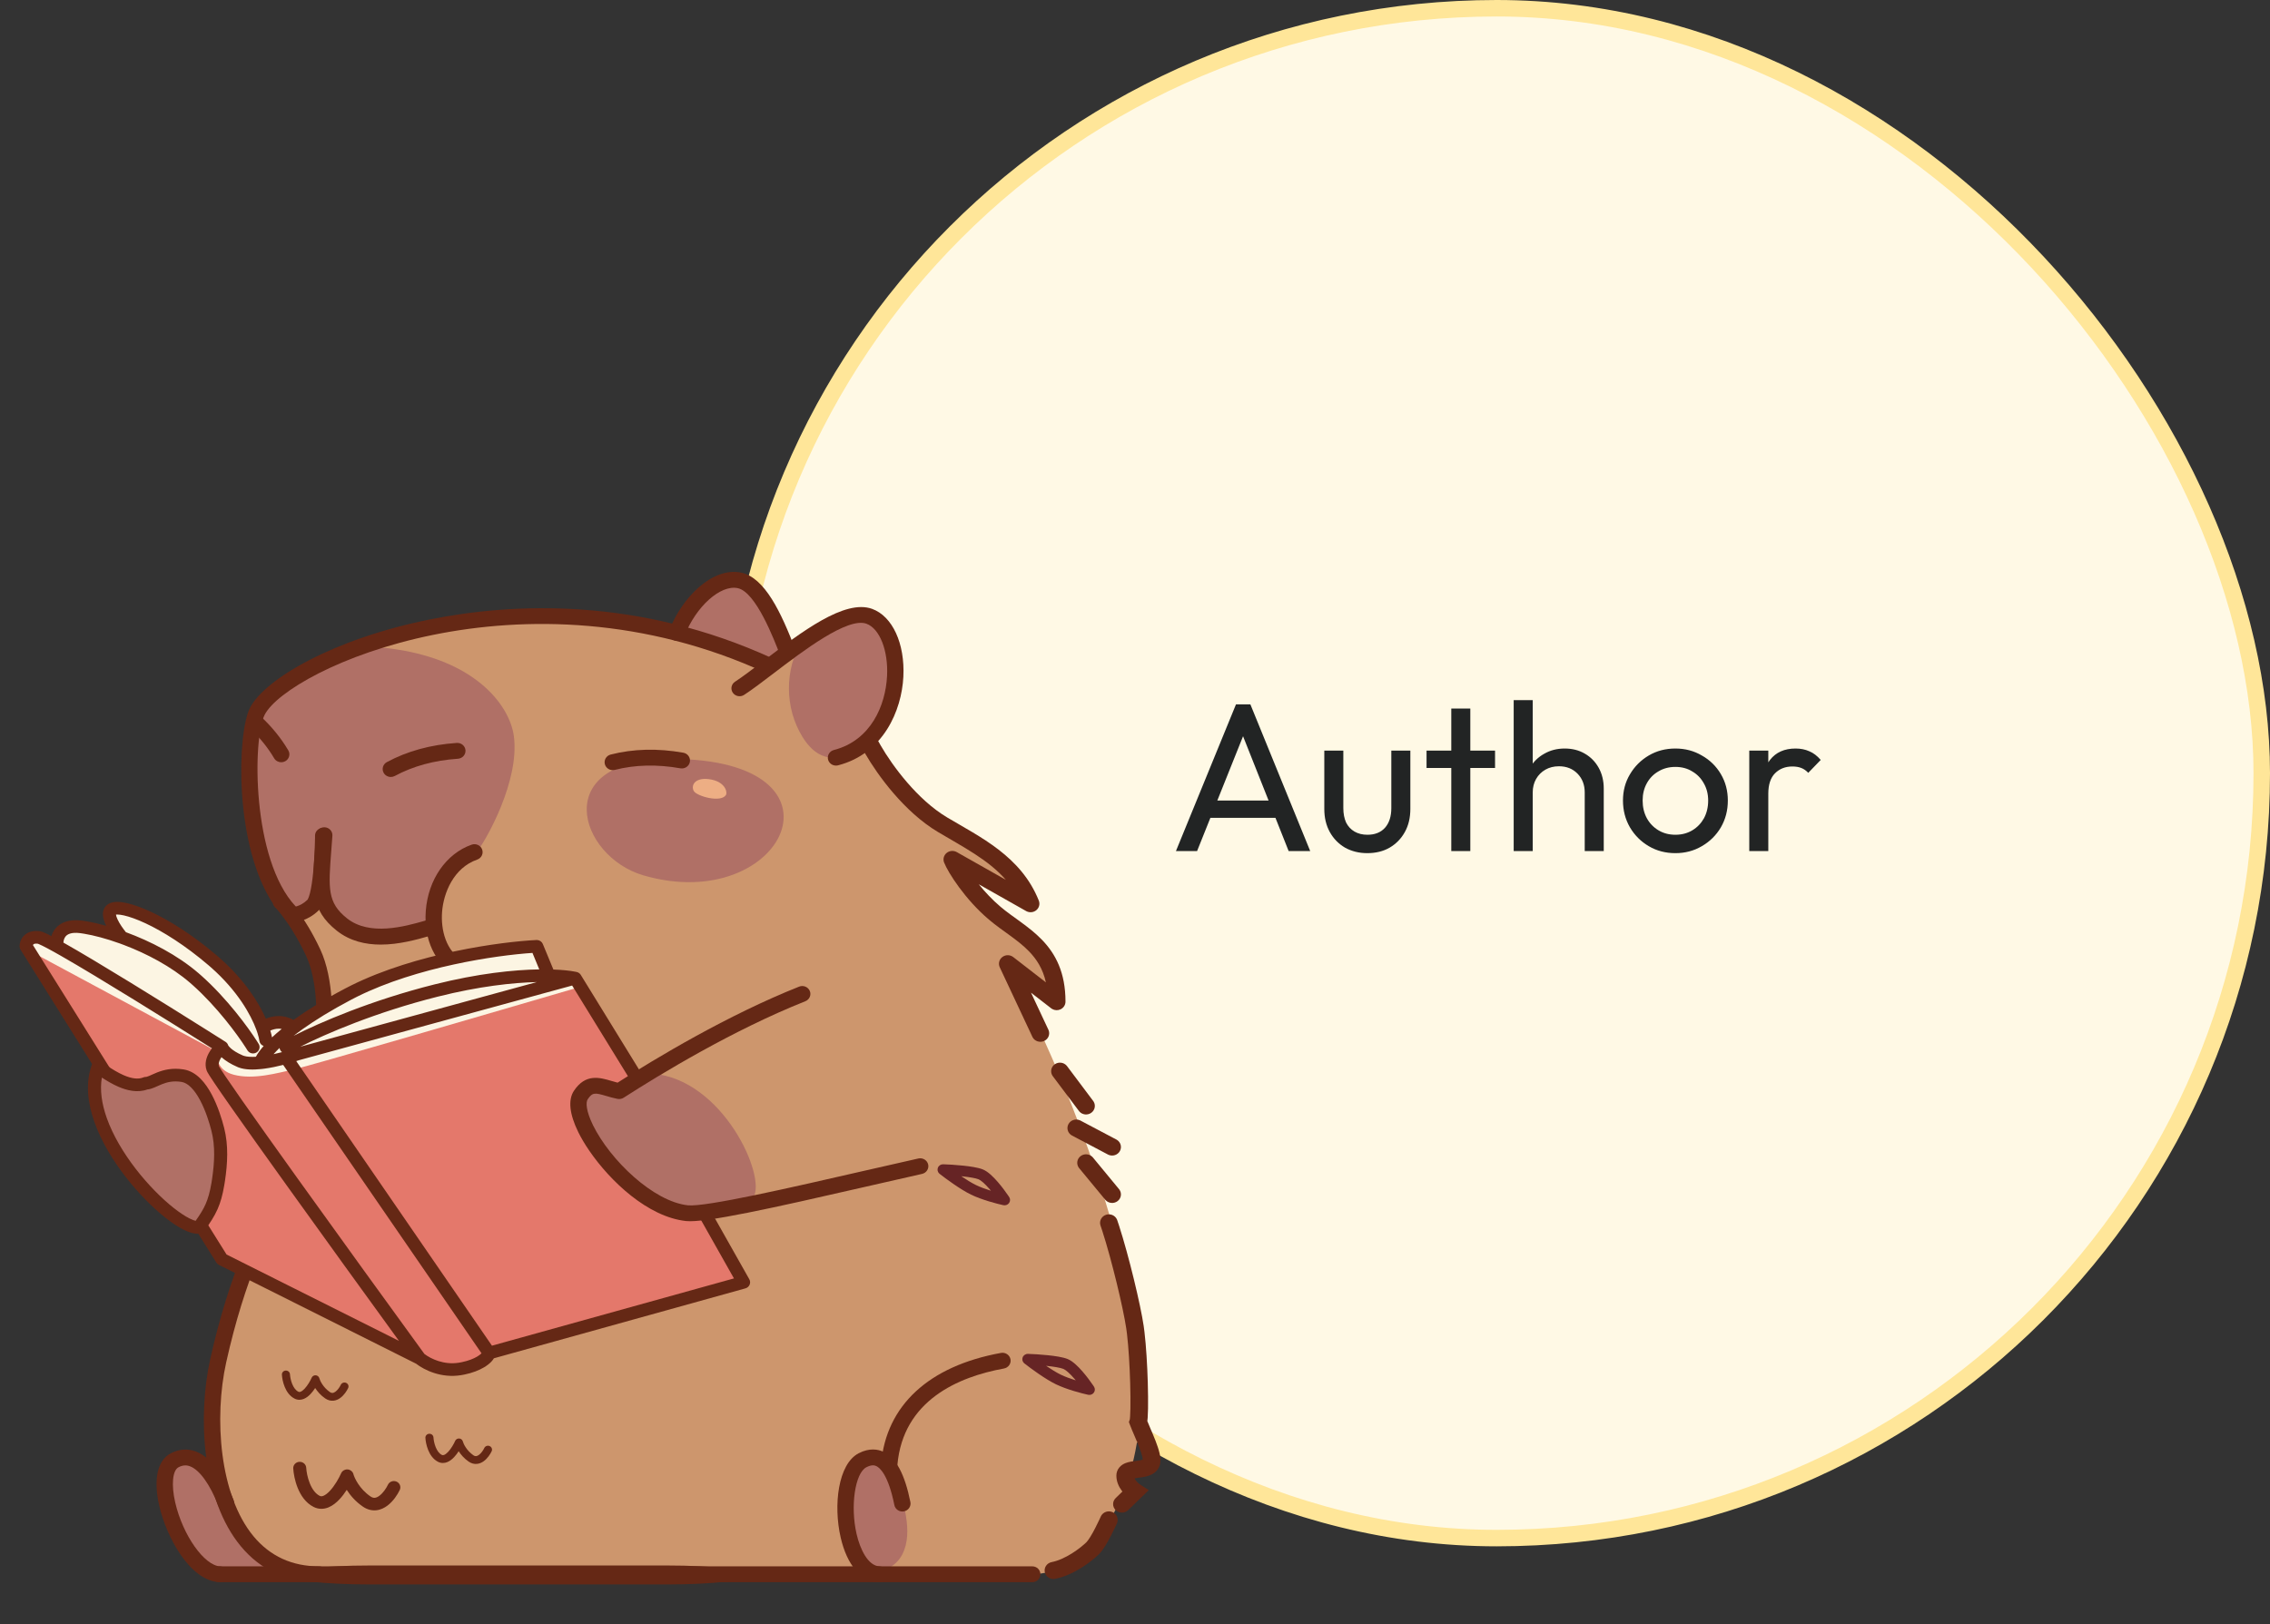 <svg width="204" height="146" viewBox="0 0 204 146" fill="none" xmlns="http://www.w3.org/2000/svg">
<rect x="0" y="0" width="204" height="146" fill="#333333" stroke="none"/>
<rect x="65.741" y="0.741" width="137.518" height="137.518" rx="68.759" fill="#FFF9E5"/>
<rect x="65.741" y="0.741" width="137.518" height="137.518" rx="68.759" stroke="#FFE699" stroke-width="1.482"/>
<path d="M105.68 76.5L111.076 63.314H112.368L117.745 76.5H115.807L111.38 65.347H112.045L107.58 76.5H105.68ZM108.245 73.517V71.959H115.18V73.517H108.245ZM122.869 76.69C122.135 76.69 121.47 76.525 120.874 76.196C120.292 75.854 119.836 75.385 119.506 74.79C119.177 74.195 119.012 73.504 119.012 72.719V67.475H120.722V72.643C120.722 73.137 120.805 73.568 120.969 73.935C121.147 74.29 121.4 74.562 121.729 74.752C122.059 74.942 122.445 75.037 122.888 75.037C123.56 75.037 124.085 74.828 124.465 74.41C124.845 73.979 125.035 73.39 125.035 72.643V67.475H126.745V72.719C126.745 73.504 126.581 74.195 126.251 74.79C125.922 75.385 125.466 75.854 124.883 76.196C124.313 76.525 123.642 76.69 122.869 76.69ZM130.424 76.5V63.694H132.134V76.5H130.424ZM128.201 69.033V67.475H134.357V69.033H128.201ZM142.416 76.5V71.237C142.416 70.553 142.201 69.989 141.77 69.546C141.34 69.103 140.782 68.881 140.098 68.881C139.642 68.881 139.237 68.982 138.882 69.185C138.528 69.388 138.249 69.666 138.046 70.021C137.844 70.376 137.742 70.781 137.742 71.237L137.039 70.838C137.039 70.154 137.191 69.546 137.495 69.014C137.799 68.482 138.224 68.064 138.768 67.76C139.313 67.443 139.927 67.285 140.611 67.285C141.295 67.285 141.897 67.437 142.416 67.741C142.948 68.045 143.366 68.469 143.67 69.014C143.974 69.559 144.126 70.186 144.126 70.895V76.5H142.416ZM136.032 76.5V62.934H137.742V76.5H136.032ZM150.565 76.69C149.678 76.69 148.88 76.481 148.171 76.063C147.461 75.645 146.898 75.081 146.48 74.372C146.062 73.65 145.853 72.846 145.853 71.959C145.853 71.085 146.062 70.3 146.48 69.603C146.898 68.894 147.461 68.33 148.171 67.912C148.88 67.494 149.678 67.285 150.565 67.285C151.439 67.285 152.23 67.494 152.94 67.912C153.662 68.317 154.232 68.875 154.65 69.584C155.068 70.293 155.277 71.085 155.277 71.959C155.277 72.846 155.068 73.65 154.65 74.372C154.232 75.081 153.662 75.645 152.94 76.063C152.23 76.481 151.439 76.69 150.565 76.69ZM150.565 75.037C151.135 75.037 151.641 74.904 152.085 74.638C152.528 74.372 152.876 74.011 153.13 73.555C153.383 73.086 153.51 72.554 153.51 71.959C153.51 71.376 153.377 70.857 153.111 70.401C152.857 69.945 152.509 69.59 152.066 69.337C151.635 69.071 151.135 68.938 150.565 68.938C149.995 68.938 149.488 69.071 149.045 69.337C148.601 69.59 148.253 69.945 148 70.401C147.746 70.857 147.62 71.376 147.62 71.959C147.62 72.554 147.746 73.086 148 73.555C148.253 74.011 148.601 74.372 149.045 74.638C149.488 74.904 149.995 75.037 150.565 75.037ZM157.203 76.5V67.475H158.913V76.5H157.203ZM158.913 71.351L158.267 71.066C158.267 69.913 158.533 68.995 159.065 68.311C159.597 67.627 160.364 67.285 161.364 67.285C161.82 67.285 162.232 67.367 162.599 67.532C162.967 67.684 163.309 67.944 163.625 68.311L162.504 69.47C162.314 69.267 162.105 69.122 161.877 69.033C161.649 68.944 161.383 68.9 161.079 68.9C160.446 68.9 159.927 69.103 159.521 69.508C159.116 69.913 158.913 70.528 158.913 71.351Z" fill="#222424"/>
<path d="M60.665 56.981C61.947 54.304 64.604 51.79 66.446 52.172C68.098 52.511 69.65 55.746 70.797 58.66C73.481 56.679 76.423 54.783 78.121 55.399C81.007 56.449 81.515 63.225 77.998 66.532C91.221 84.059 103.153 110.48 102.4 127.454C102.127 133.555 98.592 141.825 92.203 141.512H61.88C57.452 141.908 49.141 141.39 49.155 141.512H46.533C43.965 141.512 37.223 141.908 33.061 141.908C33.005 141.78 32.97 141.646 32.955 141.512H19.756C16.383 141.358 13.188 132.558 15.702 131.261C17.65 130.257 19.184 132.489 20.09 134.57C18.782 130.647 18.828 125.841 19.611 122.314C22.949 107.279 28.697 102.141 29.409 92.665C29.409 88.172 27.844 83.888 26.023 81.952C21.82 77.482 21.924 66.301 23.123 63.943C25.185 59.898 42.086 52.571 60.665 56.981ZM20.096 134.582C20.163 134.787 20.234 134.987 20.311 135.183L20.317 135.112C20.249 134.938 20.175 134.759 20.096 134.582Z" fill="#CD966D"/>
<path d="M38.874 83.137C38.375 81.5 39.676 76.778 43.083 76.235C43.643 75.515 46.725 70.213 46.179 66.163C45.801 63.365 42.555 58.936 34.092 58.19C30.364 57.861 24.712 61.433 23.037 64.134C22.243 65.416 22.325 72.26 23.177 75.985C23.599 77.831 24.693 80.983 26.024 81.953C26.559 82.342 27.906 80.875 28.941 79.85C28.728 81.939 30.727 83.754 32.849 84.139C34.971 84.523 37.133 83.842 38.874 83.137Z" fill="#B07066"/>
<path d="M60.289 68.219C77.273 68.219 70.451 82.378 57.816 78.685C51.992 76.983 49.253 68.219 60.289 68.219Z" fill="#B07066"/>
<path d="M60.956 56.873C61.465 54.869 62.961 53.124 64.897 52.275C65.474 52.022 66.143 51.846 66.732 52.07C67.229 52.26 67.574 52.697 67.88 53.123C69.115 54.841 70.144 56.698 70.942 58.645C70.22 58.923 69.548 59.319 68.962 59.813C66.263 58.52 63.479 57.394 60.956 56.873Z" fill="#B07066"/>
<path d="M72.084 57.549C70.491 60.17 70.506 63.64 72.122 66.249C72.606 67.03 73.278 67.772 74.182 68.017C75.377 68.342 76.637 67.714 77.556 66.903C79.737 64.977 80.729 61.95 80.406 59.102C80.299 58.16 80.035 57.188 79.366 56.499C78.395 55.501 76.768 55.341 75.417 55.745C74.065 56.151 72.592 56.712 72.084 57.549Z" fill="#B07066"/>
<path d="M77.829 141.045C76.13 138.905 75.489 136.007 76.133 133.378C76.269 132.82 76.467 132.262 76.836 131.814C77.205 131.365 77.771 131.04 78.361 131.069C79.343 131.116 80.002 132.054 80.401 132.928C80.894 134.012 81.24 135.159 81.425 136.33C81.607 137.485 81.621 138.721 81.07 139.76C80.519 140.798 79.268 141.555 77.829 141.045Z" fill="#B07066"/>
<path d="M20.185 134.944C19.813 133.571 18.951 132.326 17.782 131.473C17.137 131.003 16.229 130.653 15.552 131.078C14.921 131.474 14.829 132.329 14.885 133.057C15.025 134.854 15.663 136.576 16.346 138.25C16.717 139.159 17.138 140.107 17.944 140.691C18.57 141.145 19.359 141.325 20.132 141.437C21.758 141.672 23.422 141.652 25.041 141.377C22.745 139.71 20.841 137.365 20.185 134.944Z" fill="#B07066"/>
<path d="M62.358 71.118C62.079 70.658 62.382 69.874 63.711 70.04C65.161 70.221 65.409 71.214 65.227 71.479C64.747 72.174 62.633 71.569 62.358 71.118Z" fill="#EDAE84"/>
<path d="M55.067 69.229C54.742 69.229 54.444 69.017 54.358 68.697C54.255 68.317 54.488 67.927 54.88 67.827C56.903 67.309 59.099 67.253 61.407 67.661C61.805 67.732 62.07 68.103 61.997 68.49C61.925 68.877 61.543 69.135 61.145 69.064C59.049 68.693 57.068 68.741 55.254 69.205C55.191 69.221 55.128 69.229 55.067 69.229Z" fill="#652815"/>
<path d="M35.123 69.842C34.866 69.842 34.615 69.71 34.482 69.475C34.285 69.131 34.413 68.697 34.767 68.506C36.596 67.52 38.71 66.94 41.05 66.782C41.456 66.757 41.804 67.052 41.833 67.444C41.86 67.837 41.556 68.177 41.151 68.204C39.027 68.347 37.118 68.868 35.479 69.753C35.366 69.813 35.244 69.842 35.123 69.842Z" fill="#652815"/>
<path d="M25.274 68.52C25.02 68.52 24.773 68.391 24.637 68.161C24.062 67.185 23.312 66.263 22.41 65.419C22.117 65.147 22.108 64.695 22.389 64.412C22.669 64.128 23.134 64.119 23.426 64.391C24.429 65.329 25.265 66.359 25.91 67.453C26.111 67.794 25.989 68.23 25.638 68.426C25.523 68.489 25.397 68.52 25.274 68.52Z" fill="#652815"/>
<path d="M34.216 84.91C32.856 84.91 31.455 84.604 30.262 83.658C27.892 81.779 28.04 79.85 28.31 76.349C28.342 75.936 28.376 75.496 28.408 75.028C28.435 74.635 28.783 74.341 29.189 74.364C29.593 74.39 29.899 74.73 29.872 75.123C29.839 75.595 29.805 76.038 29.773 76.455C29.51 79.867 29.412 81.144 31.189 82.554C33.232 84.174 36.415 83.269 38.125 82.783L38.379 82.712C38.768 82.602 39.174 82.82 39.287 83.198C39.399 83.576 39.175 83.972 38.786 84.081L38.537 84.152C37.457 84.459 35.867 84.91 34.216 84.91Z" fill="#652815"/>
<path d="M41.334 87.735C41.217 87.735 41.099 87.707 40.988 87.65C39.113 86.674 38.069 84.46 38.265 81.873C38.478 79.062 40.097 76.728 42.39 75.927C42.771 75.794 43.191 75.987 43.328 76.357C43.465 76.727 43.267 77.135 42.886 77.269C40.761 78.011 39.857 80.269 39.728 81.977C39.608 83.558 40.059 85.549 41.681 86.393C42.038 86.579 42.172 87.011 41.981 87.358C41.849 87.598 41.596 87.735 41.334 87.735Z" fill="#652815"/>
<path d="M75.128 68.819C74.803 68.819 74.507 68.609 74.419 68.289C74.316 67.909 74.549 67.519 74.94 67.418C78.259 66.562 79.584 63.421 79.718 60.766C79.834 58.474 79.054 56.498 77.864 56.067C76.173 55.455 72.169 58.508 69.519 60.529C68.535 61.279 67.606 61.987 66.872 62.464C66.535 62.684 66.08 62.595 65.855 62.268C65.63 61.941 65.72 61.498 66.057 61.279C66.745 60.832 67.652 60.14 68.613 59.407C72.035 56.797 75.913 53.838 78.376 54.732C80.205 55.395 81.334 57.848 81.183 60.836C81.031 63.85 79.403 67.742 75.316 68.796C75.253 68.812 75.19 68.819 75.128 68.819Z" fill="#652815"/>
<path d="M70.794 59.361C70.496 59.361 70.216 59.183 70.107 58.896C69.568 57.489 67.929 53.206 66.297 52.869C64.746 52.548 62.556 54.507 61.52 57.144C61.375 57.512 60.951 57.696 60.573 57.555C60.194 57.415 60.005 57.003 60.15 56.635C61.31 53.684 64.038 50.946 66.601 51.474C68.729 51.913 70.204 55.062 71.481 58.399C71.622 58.768 71.429 59.178 71.049 59.316C70.965 59.346 70.879 59.361 70.794 59.361Z" fill="#652815"/>
<path d="M79.011 142.224C78.999 142.224 78.987 142.224 78.976 142.223C77.37 142.151 76.121 140.686 75.549 138.204C74.881 135.31 75.312 131.592 77.172 130.632C78.149 130.128 78.914 130.282 79.383 130.5C80.514 131.024 81.31 132.503 81.815 135.02C81.892 135.407 81.633 135.781 81.235 135.857C80.84 135.931 80.453 135.68 80.375 135.293C79.825 132.553 79.056 131.928 78.751 131.786C78.596 131.714 78.334 131.647 77.859 131.891C76.838 132.418 76.402 135.39 76.979 137.893C77.296 139.267 78.005 140.753 79.044 140.8C79.449 140.818 79.761 141.151 79.743 141.545C79.724 141.927 79.4 142.224 79.011 142.224Z" fill="#652815"/>
<path d="M19.756 142.224C19.744 142.224 19.733 142.224 19.721 142.223C17.055 142.103 14.955 138.143 14.315 135.37C13.765 132.985 14.145 131.258 15.358 130.632C16.084 130.258 16.85 130.2 17.576 130.466C19.218 131.065 20.345 133.185 21 134.858C21.145 135.226 20.955 135.638 20.576 135.778C20.198 135.918 19.774 135.734 19.63 135.366C18.866 133.417 17.929 132.117 17.06 131.8C16.726 131.678 16.403 131.707 16.046 131.891C15.504 132.171 15.381 133.473 15.746 135.058C16.425 137.998 18.352 140.734 19.789 140.8C20.194 140.818 20.506 141.151 20.488 141.545C20.47 141.927 20.145 142.224 19.756 142.224Z" fill="#652815"/>
<path d="M79.916 132.348C79.895 132.348 79.874 132.347 79.853 132.345C79.449 132.312 79.15 131.967 79.184 131.575C79.641 126.333 83.466 122.795 89.955 121.614C90.353 121.541 90.736 121.797 90.811 122.184C90.885 122.57 90.623 122.943 90.225 123.015C86.135 123.76 81.153 125.87 80.646 131.695C80.613 132.067 80.293 132.348 79.916 132.348Z" fill="#652815"/>
<path d="M92.768 142.224H62.263C61.858 142.224 61.529 141.905 61.529 141.512C61.529 141.118 61.858 140.799 62.263 140.799H92.768C93.173 140.799 93.501 141.118 93.501 141.512C93.501 141.905 93.173 142.224 92.768 142.224Z" fill="#652815"/>
<path d="M59.966 142.426H33.238C29.125 142.426 25.792 142.045 25.792 141.574C25.792 141.104 29.125 140.722 33.238 140.722H59.966C64.079 140.722 67.412 141.104 67.412 141.574C67.412 142.045 64.076 142.426 59.966 142.426Z" fill="#652815"/>
<path d="M32.563 142.224H19.755C19.35 142.224 19.022 141.905 19.022 141.512C19.022 141.118 19.35 140.799 19.755 140.799H32.563C32.969 140.799 33.297 141.118 33.297 141.512C33.297 141.905 32.968 142.224 32.563 142.224Z" fill="#652815"/>
<path d="M28.677 142.224C25.79 142.224 23.424 141.138 21.645 138.997C18.128 134.763 17.754 127.303 18.895 122.164C20.604 114.465 22.991 109.693 24.91 105.858C27.053 101.575 28.745 98.191 28.745 92.609C28.745 92.215 29.073 91.896 29.478 91.896C29.884 91.896 30.212 92.215 30.212 92.609C30.212 98.519 28.454 102.033 26.229 106.481C24.246 110.443 22 114.934 20.328 122.465C19.225 127.436 19.715 134.404 22.787 138.101C24.273 139.891 26.255 140.799 28.677 140.799C29.082 140.799 29.41 141.118 29.41 141.511C29.41 141.905 29.082 142.224 28.677 142.224Z" fill="#652815"/>
<path d="M38.706 55.668C46.05 54.205 57.349 53.63 69.473 59.204C69.839 59.373 69.996 59.798 69.823 60.154C69.65 60.509 69.213 60.661 68.846 60.492C47.017 50.456 25.873 60.152 23.781 64.259C22.695 66.392 22.616 77.27 26.566 81.471C26.67 81.581 26.731 81.715 26.751 81.852C27.353 82.683 28.085 83.856 28.778 85.333C29.414 86.69 29.691 88.321 29.792 89.774C29.892 91.233 29.818 92.57 29.715 93.369C29.666 93.743 29.315 94.008 28.929 93.961C28.544 93.915 28.271 93.574 28.319 93.2C28.411 92.485 28.482 91.236 28.387 89.865C28.292 88.487 28.033 87.04 27.497 85.897C26.692 84.181 25.847 82.93 25.271 82.198C25.178 82.092 25.089 81.982 25.001 81.869C24.923 81.779 24.855 81.703 24.797 81.641L24.709 81.553L24.661 81.501C24.585 81.412 24.539 81.307 24.517 81.2C21.03 75.909 21.303 65.912 22.466 63.626C23.764 61.079 29.897 57.424 38.706 55.668Z" fill="#652815"/>
<path d="M51.584 87.888L52.464 89.593L31.361 101.807L17.879 97.262L3.517 86.752C3.029 86.184 2.169 84.934 2.638 84.48C3.107 84.025 4.397 84.669 4.983 85.048C4.885 84.858 4.924 84.309 5.862 83.627C6.8 82.946 9.77 83.722 11.138 84.195C10.552 83.722 9.496 82.605 9.965 81.923C10.552 81.071 12.603 82.207 16.706 84.48C19.989 86.297 22.764 90.539 23.741 92.433C23.741 92.244 23.975 91.865 24.913 91.865C25.851 91.865 26.281 92.244 26.378 92.433C26.965 91.865 28.958 90.331 32.24 88.74C35.523 87.15 44.16 85.616 48.067 85.048L49.24 87.888H51.584Z" fill="#FCF5E3"/>
<path d="M19.52 94.534L2.931 85.616L20.013 113.167L37.588 121.926C37.917 122.139 38.902 122.659 40.216 123.041C41.53 123.423 43.392 122.139 44.158 121.449L66.825 115.238L52.371 88.642C44.213 91.031 27.602 95.872 26.419 96.127C24.941 96.445 22.805 97.082 20.999 96.605C19.553 96.222 19.411 95.065 19.52 94.534Z" fill="#E4786B"/>
<path d="M10.544 81.071C10.801 81.072 11.087 81.111 11.392 81.179C12.002 81.316 12.747 81.582 13.581 81.971C15.251 82.751 17.337 84.053 19.511 85.911L19.759 86.127C21.966 88.078 23.234 90.077 23.893 91.569C24.215 91.438 24.614 91.333 25.045 91.333C25.586 91.333 26.052 91.499 26.384 91.678C27.553 90.834 29.07 89.884 31.015 88.859L31.575 88.573C37.413 85.681 45.037 84.654 48.208 84.498L48.301 84.501C48.514 84.523 48.7 84.658 48.782 84.855L49.732 87.151C50.569 87.181 51.22 87.255 51.67 87.342L51.824 87.373L51.881 87.389C52.012 87.433 52.124 87.519 52.195 87.636L59.433 99.398L59.461 99.45C59.587 99.711 59.491 100.027 59.23 100.177C58.969 100.328 58.637 100.26 58.459 100.029L58.426 99.98L51.418 88.591L26.87 95.302C26.793 95.329 26.71 95.355 26.623 95.384L44.211 120.964L65.959 114.917L62.363 108.546L62.337 108.493C62.222 108.228 62.33 107.916 62.596 107.775C62.862 107.634 63.192 107.713 63.36 107.951L63.392 108L67.339 114.994C67.425 115.146 67.435 115.326 67.366 115.486C67.298 115.645 67.158 115.765 66.987 115.813L44.388 122.097C44.322 122.206 44.243 122.307 44.159 122.397C43.986 122.581 43.763 122.753 43.503 122.908C43.048 123.179 42.452 123.413 41.738 123.559L41.425 123.616C39.673 123.898 38.157 123.175 37.392 122.582L19.676 113.705C19.58 113.657 19.5 113.585 19.444 113.495L1.843 85.361C1.788 85.272 1.759 85.17 1.759 85.066C1.759 84.799 1.85 84.414 2.152 84.109C2.46 83.797 2.909 83.644 3.466 83.696L3.579 83.708L3.675 83.727C3.77 83.75 3.863 83.785 3.937 83.815C4.049 83.861 4.181 83.921 4.326 83.992C4.417 84.037 4.515 84.087 4.62 84.142C4.688 83.919 4.797 83.696 4.96 83.491C5.427 82.903 6.227 82.609 7.357 82.754L7.755 82.813C8.292 82.902 8.899 83.039 9.549 83.221C9.532 83.187 9.514 83.153 9.498 83.119C9.368 82.842 9.253 82.517 9.247 82.199C9.241 81.854 9.372 81.458 9.79 81.232L9.88 81.189C10.093 81.097 10.329 81.07 10.544 81.071ZM19.904 95.028C19.87 95.078 19.837 95.13 19.807 95.183C19.658 95.451 19.622 95.672 19.674 95.84C19.678 95.847 19.685 95.859 19.696 95.878C19.721 95.922 19.758 95.984 19.808 96.065C19.909 96.225 20.054 96.445 20.238 96.719C20.607 97.267 21.128 98.021 21.767 98.932C23.045 100.756 24.788 103.204 26.714 105.891C30.546 111.236 35.098 117.522 38.141 121.707C38.731 122.159 39.912 122.708 41.233 122.495L41.497 122.447C42.095 122.324 42.562 122.135 42.889 121.94C43.063 121.836 43.189 121.735 43.273 121.649L25.449 95.726C24.921 95.86 24.339 95.984 23.77 96.061L23.462 96.097C22.78 96.168 22.044 96.172 21.466 95.962L21.353 95.917C20.713 95.642 20.259 95.346 19.948 95.069C19.933 95.056 19.919 95.041 19.904 95.028ZM3.303 84.823C3.203 84.818 3.137 84.829 3.095 84.841C3.043 84.856 3.016 84.877 2.998 84.894C2.983 84.911 2.97 84.931 2.96 84.953L20.361 112.769L35.854 120.532C32.906 116.471 29.061 111.155 25.752 106.539C23.825 103.851 22.079 101.399 20.798 99.57C20.157 98.657 19.631 97.897 19.257 97.34C19.07 97.062 18.917 96.831 18.807 96.656C18.752 96.568 18.706 96.491 18.669 96.426C18.654 96.4 18.635 96.366 18.617 96.329L18.567 96.214C18.362 95.621 18.548 95.051 18.776 94.643C18.857 94.497 18.95 94.36 19.046 94.236C15.166 91.783 8.89 87.873 5.503 85.936L4.835 85.559C4.411 85.322 4.06 85.136 3.796 85.007C3.664 84.942 3.56 84.895 3.483 84.863C3.437 84.845 3.412 84.836 3.401 84.833L3.413 84.834L3.303 84.823ZM10.54 82.207C10.489 82.207 10.451 82.21 10.422 82.213C10.432 82.305 10.473 82.451 10.566 82.649C10.748 83.039 11.054 83.475 11.314 83.795C13.5 84.598 15.945 85.84 17.868 87.503L18.107 87.712C20.398 89.756 22.279 92.32 23.093 93.593L23.246 93.837L23.274 93.888C23.399 94.15 23.302 94.465 23.04 94.615C22.779 94.765 22.447 94.696 22.27 94.464L22.237 94.416L22.092 94.184C21.317 92.974 19.503 90.502 17.315 88.551L17.088 88.351C15.375 86.87 13.183 85.724 11.156 84.953L10.753 84.803C9.546 84.369 8.433 84.078 7.561 83.934L7.202 83.88C6.358 83.772 6.03 84.007 5.888 84.185C5.768 84.337 5.71 84.538 5.698 84.73C8.722 86.434 14.546 90.045 18.602 92.6L20.266 93.651L20.31 93.682C20.411 93.759 20.482 93.867 20.514 93.988L20.513 93.978C20.524 93.994 20.576 94.086 20.74 94.232C20.942 94.412 21.283 94.645 21.827 94.879L21.948 94.921C22.194 94.994 22.55 95.019 22.996 94.994C23.147 94.708 23.38 94.381 23.693 94.024C23.495 93.954 23.343 93.784 23.312 93.568C23.288 93.398 23.236 93.163 23.144 92.875L23.039 92.568C22.542 91.212 21.351 89.072 18.969 86.967L18.735 86.764C16.632 84.966 14.635 83.724 13.072 82.994C12.289 82.629 11.628 82.398 11.128 82.286C10.878 82.23 10.682 82.207 10.54 82.207ZM25.121 94.202C24.931 94.386 24.766 94.557 24.626 94.714C24.613 94.73 24.6 94.745 24.587 94.76C24.846 94.704 25.102 94.641 25.346 94.576C25.288 94.533 25.237 94.48 25.198 94.415C25.157 94.348 25.131 94.275 25.121 94.202ZM48.241 88.279C46.084 88.331 43.057 88.655 39.338 89.59C33.783 90.985 29.259 92.937 26.983 94.091L48.241 88.279ZM25.045 92.469C24.768 92.469 24.5 92.549 24.293 92.638C24.361 92.864 24.412 93.07 24.445 93.252C24.7 93.013 24.988 92.76 25.315 92.494C25.229 92.478 25.139 92.469 25.045 92.469ZM47.851 85.658C44.544 85.876 37.5 86.915 32.114 89.581L31.575 89.857C29.742 90.823 28.313 91.712 27.211 92.497L26.758 92.828C26.63 92.923 26.506 93.018 26.388 93.11C28.734 91.915 33.366 89.916 39.044 88.49C42.965 87.504 46.175 87.174 48.463 87.139L47.851 85.658Z" fill="#652815"/>
<path d="M58.648 96.513C64.984 97.026 68.878 105.757 67.714 107.591C67.335 108.189 66.544 108.376 65.834 108.51C64.099 108.84 62.25 109.16 60.611 108.528C59.608 108.142 57.788 107.461 56.984 106.765C55.099 105.134 54.172 103.431 52.944 101.29C52.567 100.633 52.253 99.893 52.358 99.147C52.462 98.401 53.124 97.684 53.899 97.741C54.554 97.789 55.107 98.349 55.763 98.298C56.96 98.205 58.345 96.488 58.648 96.513Z" fill="#B07066"/>
<path d="M8.793 95.929C6.748 101.764 15.679 110.63 17.879 110.328C18.883 108.919 19.324 108.174 19.637 106.068C19.863 104.548 19.951 103.014 19.573 101.523C19.195 100.031 18.172 96.978 16.413 96.694C14.655 96.41 13.775 97.372 13.113 97.372C11.723 97.941 9.965 96.737 8.793 95.929Z" fill="#B07066"/>
<path d="M8.487 100.867C9.096 102.586 10.125 104.285 11.275 105.771C12.427 107.258 13.718 108.554 14.873 109.466C15.45 109.922 16.006 110.291 16.505 110.54C16.977 110.776 17.496 110.954 17.961 110.891C18.103 110.871 18.232 110.802 18.324 110.698L18.361 110.651C18.864 109.945 19.256 109.365 19.557 108.682C19.821 108.081 20.006 107.419 20.155 106.539L20.218 106.148C20.447 104.602 20.548 102.983 20.143 101.387C19.949 100.622 19.585 99.437 19.033 98.396C18.756 97.875 18.42 97.367 18.017 96.963C17.614 96.559 17.112 96.231 16.509 96.133C15.493 95.969 14.721 96.168 14.132 96.399C13.874 96.501 13.577 96.642 13.427 96.705C13.229 96.789 13.147 96.804 13.114 96.804C13.055 96.804 12.996 96.813 12.941 96.829L12.885 96.849C12.417 97.04 11.821 96.958 11.112 96.649C10.588 96.421 10.071 96.1 9.594 95.781L9.133 95.466C8.982 95.362 8.789 95.333 8.613 95.388C8.437 95.444 8.298 95.576 8.238 95.746C7.67 97.367 7.878 99.153 8.487 100.867ZM12.213 105.089C11.112 103.667 10.154 102.073 9.595 100.498C9.141 99.216 8.962 97.978 9.154 96.864C9.602 97.156 10.108 97.457 10.632 97.685C11.411 98.024 12.346 98.253 13.236 97.934C13.486 97.91 13.716 97.822 13.895 97.747C14.151 97.638 14.308 97.557 14.572 97.453C15.028 97.274 15.575 97.134 16.317 97.254C16.593 97.299 16.88 97.458 17.175 97.753C17.47 98.049 17.744 98.451 17.99 98.915C18.483 99.844 18.82 100.932 19.004 101.659C19.356 103.045 19.279 104.493 19.057 105.987L18.999 106.355C18.859 107.176 18.695 107.743 18.478 108.237C18.261 108.731 17.98 109.171 17.581 109.741C17.454 109.71 17.276 109.647 17.041 109.531C16.639 109.329 16.152 109.01 15.614 108.586C14.54 107.738 13.314 106.51 12.213 105.089Z" fill="#652815"/>
<path d="M52.956 103.433C52.556 102.849 52.222 102.284 51.969 101.768C51.175 100.154 51.038 98.871 51.574 98.059C52.617 96.479 53.9 96.857 54.931 97.16C55.117 97.216 55.307 97.271 55.502 97.32C58.934 95.126 65.382 91.249 71.816 88.688C72.192 88.538 72.619 88.712 72.774 89.075C72.927 89.438 72.747 89.854 72.372 90.003C65.885 92.585 59.361 96.544 56.049 98.673C55.886 98.778 55.688 98.816 55.497 98.779C55.131 98.708 54.796 98.609 54.499 98.522C53.471 98.219 53.239 98.177 52.812 98.823C52.637 99.088 52.659 99.858 53.296 101.153C54.84 104.288 58.719 108.013 61.82 108.346C63.406 108.516 71.201 106.727 77.465 105.289C79.262 104.877 80.995 104.479 82.533 104.137C82.929 104.05 83.322 104.289 83.412 104.672C83.502 105.054 83.254 105.436 82.858 105.524C81.323 105.865 79.594 106.262 77.8 106.674C69.423 108.596 63.361 109.943 61.654 109.76C58.233 109.392 54.851 106.201 52.956 103.433Z" fill="#652815"/>
<path d="M29.021 74.424C29.385 74.426 29.683 74.696 29.716 75.04L29.72 75.11V75.127C29.72 75.138 29.719 75.154 29.719 75.175C29.719 75.216 29.718 75.276 29.716 75.352C29.714 75.505 29.709 75.723 29.701 75.988C29.684 76.516 29.653 77.231 29.595 77.975C29.537 78.715 29.451 79.499 29.322 80.16C29.257 80.49 29.179 80.805 29.081 81.076C28.991 81.328 28.855 81.623 28.634 81.837C28.109 82.346 27.572 82.611 27.151 82.748C26.941 82.815 26.762 82.85 26.629 82.868C26.562 82.878 26.507 82.883 26.465 82.886C26.444 82.887 26.425 82.888 26.411 82.888C26.404 82.889 26.398 82.889 26.392 82.889H26.379C26.379 82.889 26.378 82.875 26.378 82.207V82.889C25.99 82.889 25.675 82.584 25.675 82.207C25.675 81.831 25.99 81.525 26.378 81.525H26.371C26.38 81.525 26.4 81.523 26.43 81.519C26.489 81.511 26.585 81.493 26.705 81.454C26.944 81.377 27.286 81.216 27.639 80.873C27.63 80.882 27.681 80.828 27.753 80.626C27.819 80.444 27.882 80.201 27.939 79.906C28.054 79.319 28.136 78.592 28.192 77.872C28.248 77.156 28.278 76.462 28.294 75.946C28.302 75.689 28.307 75.477 28.31 75.329C28.311 75.256 28.312 75.198 28.312 75.16C28.312 75.14 28.313 75.126 28.313 75.116V75.101L28.317 75.032C28.355 74.688 28.657 74.422 29.021 74.424Z" fill="#652815"/>
<path d="M97.105 103.928C97.425 103.68 97.883 103.711 98.164 103.989L98.218 104.047L100.562 106.888L100.61 106.952C100.828 107.278 100.759 107.718 100.439 107.966C100.119 108.214 99.661 108.182 99.38 107.905L99.327 107.846L96.982 105.006L96.935 104.942C96.717 104.616 96.786 104.176 97.105 103.928ZM96.026 101.035C96.222 100.686 96.657 100.544 97.026 100.695L97.1 100.729L100.324 102.433L100.393 102.474C100.724 102.694 100.836 103.125 100.64 103.474C100.444 103.822 100.009 103.964 99.639 103.814L99.566 103.78L96.342 102.076L96.272 102.034C95.942 101.815 95.83 101.383 96.026 101.035ZM94.79 95.669C95.121 95.435 95.577 95.487 95.844 95.777L95.895 95.838L98.24 98.963L98.284 99.028C98.486 99.364 98.397 99.8 98.065 100.034C97.734 100.267 97.278 100.215 97.011 99.926L96.96 99.865L94.615 96.74L94.571 96.675C94.369 96.339 94.458 95.902 94.79 95.669Z" fill="#652815"/>
<path d="M98.96 136.252C99.155 135.912 99.587 135.763 99.964 135.92C100.34 136.076 100.527 136.482 100.407 136.853L100.379 136.927L100.379 136.928C100.379 136.928 100.378 136.929 100.378 136.929C100.378 136.93 100.377 136.932 100.376 136.934C100.374 136.939 100.371 136.945 100.368 136.953C100.361 136.968 100.35 136.991 100.337 137.02C100.311 137.078 100.273 137.161 100.225 137.262C100.131 137.463 99.999 137.738 99.846 138.033C99.695 138.326 99.52 138.647 99.341 138.936C99.17 139.212 98.965 139.512 98.746 139.724C98.415 140.045 97.859 140.505 97.187 140.926C96.522 141.343 95.693 141.753 94.824 141.922C94.396 142.005 93.979 141.735 93.893 141.32C93.807 140.905 94.085 140.5 94.514 140.417C95.111 140.302 95.748 140.001 96.328 139.638C96.902 139.277 97.371 138.886 97.626 138.639C97.701 138.567 97.825 138.404 97.984 138.148C98.135 137.904 98.29 137.622 98.431 137.347C98.572 137.074 98.696 136.816 98.785 136.627C98.829 136.532 98.865 136.455 98.889 136.402C98.901 136.376 98.909 136.355 98.916 136.342C98.919 136.335 98.921 136.33 98.922 136.327C98.923 136.325 98.924 136.324 98.924 136.323V136.322L98.96 136.252ZM99.402 109.196C99.79 109.071 100.208 109.253 100.373 109.608L100.402 109.681L100.573 110.193C101.44 112.875 102.499 117.278 102.78 119.189L102.849 119.716C103.004 121.013 103.104 122.753 103.149 124.282C103.174 125.16 103.182 125.98 103.171 126.621C103.165 126.94 103.154 127.222 103.138 127.448C103.131 127.539 103.122 127.642 103.108 127.745C103.19 127.947 103.289 128.183 103.401 128.445C103.547 128.785 103.709 129.163 103.851 129.531C103.992 129.897 104.125 130.278 104.205 130.626C104.272 130.918 104.337 131.316 104.235 131.681L104.212 131.754C104.028 132.29 103.575 132.536 103.235 132.652C102.908 132.764 102.534 132.808 102.284 132.84C102.151 132.857 102.047 132.873 101.966 132.886C101.995 132.952 102.035 133.022 102.089 133.094C102.213 133.261 102.362 133.383 102.436 133.43L103.239 133.949L101.384 135.747C101.075 136.046 100.573 136.046 100.264 135.747C99.955 135.447 99.955 134.961 100.264 134.662L100.87 134.074C100.848 134.047 100.826 134.019 100.805 133.991C100.563 133.665 100.326 133.203 100.326 132.648C100.326 132.378 100.412 132.12 100.592 131.906C100.759 131.707 100.967 131.592 101.137 131.523C101.451 131.396 101.832 131.351 102.075 131.32C102.37 131.282 102.562 131.253 102.701 131.207C102.697 131.156 102.687 131.076 102.661 130.961C102.604 130.716 102.501 130.411 102.369 130.069C102.238 129.73 102.087 129.378 101.94 129.034C101.796 128.698 101.651 128.361 101.546 128.081L101.452 127.83L101.539 127.577C101.527 127.613 101.543 127.565 101.559 127.341C101.573 127.153 101.582 126.9 101.588 126.594C101.599 125.983 101.592 125.188 101.567 124.325C101.523 122.81 101.424 121.125 101.279 119.9L101.213 119.406C100.945 117.588 99.909 113.269 99.067 110.663L98.901 110.166L98.879 110.091C98.792 109.711 99.013 109.322 99.402 109.196Z" fill="#652815"/>
<path d="M31.109 124.308C30.927 124.227 30.711 124.304 30.627 124.48C30.531 124.683 30.354 124.945 30.151 125.097C30.052 125.171 29.967 125.205 29.896 125.212C29.834 125.218 29.753 125.207 29.645 125.133C29.035 124.713 28.755 124.107 28.697 123.889L28.689 123.862C28.643 123.731 28.519 123.637 28.374 123.626C28.228 123.615 28.091 123.689 28.024 123.812L28.012 123.837C27.882 124.129 27.649 124.537 27.381 124.824C27.247 124.968 27.124 125.059 27.022 125.1C26.933 125.137 26.873 125.133 26.812 125.102C26.579 124.986 26.392 124.734 26.259 124.404C26.128 124.081 26.071 123.739 26.059 123.532C26.048 123.339 25.877 123.191 25.677 123.201C25.476 123.212 25.323 123.377 25.334 123.57C25.349 123.84 25.419 124.256 25.582 124.659C25.742 125.054 26.016 125.495 26.478 125.725C26.764 125.868 27.055 125.849 27.306 125.746C27.545 125.648 27.752 125.475 27.921 125.294C28.07 125.134 28.206 124.951 28.324 124.769C28.524 125.081 28.817 125.424 29.223 125.704C29.461 125.868 29.717 125.935 29.971 125.909C30.216 125.885 30.427 125.778 30.596 125.652C30.926 125.405 31.165 125.033 31.288 124.773C31.371 124.597 31.291 124.389 31.109 124.308Z" fill="#652815"/>
<path d="M44.005 129.989C43.823 129.908 43.607 129.986 43.523 130.162C43.427 130.364 43.25 130.626 43.047 130.778C42.948 130.852 42.863 130.886 42.792 130.893C42.73 130.899 42.649 130.888 42.541 130.814C41.931 130.394 41.651 129.788 41.593 129.57L41.585 129.543C41.539 129.412 41.415 129.318 41.27 129.307C41.124 129.296 40.987 129.37 40.92 129.493L40.908 129.518C40.778 129.81 40.545 130.219 40.278 130.505C40.143 130.649 40.02 130.74 39.918 130.781C39.829 130.818 39.769 130.814 39.708 130.783C39.475 130.667 39.288 130.415 39.155 130.085C39.024 129.762 38.967 129.42 38.955 129.213C38.944 129.02 38.773 128.872 38.572 128.882C38.372 128.893 38.219 129.058 38.23 129.251C38.245 129.521 38.315 129.937 38.478 130.34C38.638 130.735 38.912 131.176 39.374 131.407C39.66 131.549 39.951 131.53 40.202 131.427C40.441 131.329 40.648 131.156 40.817 130.975C40.966 130.815 41.102 130.633 41.22 130.45C41.42 130.762 41.713 131.105 42.119 131.385C42.357 131.549 42.613 131.616 42.867 131.59C43.112 131.566 43.323 131.459 43.492 131.333C43.822 131.086 44.061 130.714 44.184 130.454C44.267 130.278 44.187 130.07 44.005 129.989Z" fill="#652815"/>
<path d="M35.639 133.185C35.345 133.055 34.999 133.179 34.864 133.462C34.71 133.788 34.425 134.209 34.098 134.453C33.94 134.572 33.802 134.626 33.688 134.637C33.589 134.647 33.458 134.63 33.285 134.51C32.304 133.835 31.854 132.861 31.761 132.512L31.748 132.468C31.674 132.257 31.475 132.106 31.241 132.088C31.008 132.071 30.787 132.189 30.679 132.387L30.659 132.428C30.45 132.897 30.076 133.554 29.646 134.014C29.43 134.245 29.232 134.391 29.068 134.458C28.925 134.517 28.828 134.511 28.73 134.462C28.356 134.275 28.056 133.869 27.841 133.338C27.63 132.819 27.538 132.27 27.52 131.938C27.502 131.627 27.227 131.388 26.905 131.405C26.583 131.422 26.336 131.688 26.354 131.999C26.378 132.432 26.491 133.102 26.753 133.749C27.011 134.385 27.451 135.093 28.193 135.464C28.653 135.693 29.12 135.663 29.525 135.497C29.909 135.339 30.241 135.061 30.513 134.769C30.753 134.513 30.971 134.219 31.161 133.925C31.483 134.428 31.953 134.979 32.607 135.428C32.99 135.692 33.4 135.8 33.809 135.759C34.204 135.72 34.543 135.548 34.813 135.345C35.344 134.948 35.728 134.35 35.926 133.932C36.06 133.649 35.932 133.314 35.639 133.185Z" fill="#652815"/>
<path d="M84.407 105.487C84.265 105.355 84.215 105.152 84.285 104.97C84.359 104.776 84.553 104.65 84.765 104.657C85.192 104.671 85.874 104.708 86.541 104.778C87.185 104.845 87.887 104.948 88.308 105.113C88.562 105.213 88.809 105.395 89.025 105.586C89.248 105.783 89.471 106.018 89.678 106.258C90.041 106.678 90.376 107.134 90.604 107.47L90.695 107.606C90.802 107.77 90.798 107.981 90.683 108.141C90.568 108.301 90.366 108.377 90.17 108.335C89.607 108.214 88.231 107.855 87.267 107.387C86.306 106.921 84.973 105.936 84.437 105.513L84.407 105.487ZM86.388 105.731C86.841 106.038 87.317 106.335 87.709 106.525C88.105 106.717 88.592 106.893 89.055 107.038C89.011 106.984 88.966 106.931 88.921 106.879C88.73 106.659 88.538 106.458 88.359 106.299C88.173 106.135 88.029 106.043 87.937 106.006C87.663 105.899 87.095 105.804 86.435 105.736C86.419 105.734 86.403 105.733 86.388 105.731Z" fill="#662425"/>
<path d="M92.027 122.53C91.885 122.398 91.835 122.195 91.905 122.013C91.979 121.82 92.173 121.693 92.385 121.7C92.812 121.714 93.495 121.752 94.161 121.821C94.805 121.888 95.507 121.991 95.928 122.156C96.182 122.256 96.429 122.438 96.645 122.629C96.868 122.826 97.091 123.062 97.298 123.302C97.662 123.721 97.996 124.177 98.224 124.513L98.315 124.649C98.423 124.813 98.418 125.024 98.303 125.184C98.188 125.344 97.986 125.42 97.79 125.378C97.227 125.257 95.851 124.899 94.887 124.431C93.926 123.964 92.594 122.98 92.057 122.556L92.027 122.53ZM94.008 122.774C94.461 123.081 94.938 123.378 95.329 123.569C95.725 123.761 96.212 123.936 96.675 124.081C96.631 124.028 96.586 123.975 96.541 123.922C96.35 123.702 96.158 123.501 95.979 123.342C95.793 123.178 95.65 123.086 95.557 123.05C95.283 122.942 94.715 122.847 94.055 122.779C94.04 122.777 94.024 122.776 94.008 122.774Z" fill="#662425"/>
<path d="M79.721 69.02C80.796 70.44 83.766 73.678 87.049 75.269C90.213 76.802 92.178 80.481 92.841 80.915L92.911 80.95C92.889 80.943 92.866 80.932 92.841 80.915L85.583 77.257C85.779 77.826 87.022 80.561 90.566 82.939C94.376 85.495 95.255 89.188 95.255 90.04C94.278 89.945 91.152 86.177 89.98 86.631C88.807 87.086 89.394 89.275 89.394 89.275L79.135 70.156L79.721 69.02Z" fill="#CD966D"/>
<path d="M77.887 66.353C78.25 66.168 78.693 66.283 78.915 66.607L78.956 66.674L79.151 67.02C80.202 68.837 82.428 71.875 85.119 73.48C88.059 75.234 91.771 76.966 93.356 80.959C93.476 81.263 93.386 81.608 93.13 81.818C92.89 82.016 92.554 82.056 92.274 81.925L92.218 81.897L87.959 79.488C88.511 80.17 89.173 80.881 89.914 81.509C90.472 81.982 91.075 82.399 91.729 82.876C92.367 83.343 93.036 83.855 93.635 84.474C94.867 85.747 95.753 87.424 95.753 90.04C95.753 90.335 95.579 90.603 95.305 90.731C95.065 90.843 94.786 90.829 94.561 90.701L94.468 90.638L92.655 89.233L94.217 92.563L94.247 92.636C94.375 93.005 94.197 93.414 93.824 93.578C93.451 93.743 93.015 93.603 92.813 93.268L92.777 93.198L89.846 86.949C89.694 86.626 89.791 86.244 90.08 86.026C90.369 85.808 90.775 85.811 91.06 86.033L93.993 88.306C93.721 87.085 93.161 86.227 92.48 85.522C91.979 85.005 91.402 84.558 90.776 84.101C90.167 83.656 89.487 83.185 88.873 82.663C87.782 81.739 86.863 80.673 86.18 79.745C85.506 78.83 85.025 77.997 84.842 77.527C84.725 77.223 84.817 76.88 85.073 76.671C85.329 76.462 85.693 76.432 85.982 76.595L90.397 79.091C88.819 77.283 86.572 76.147 84.289 74.786C81.265 72.982 78.875 69.682 77.761 67.755L77.556 67.389L77.521 67.317C77.372 66.957 77.525 66.538 77.887 66.353Z" fill="#652815"/>
</svg>
